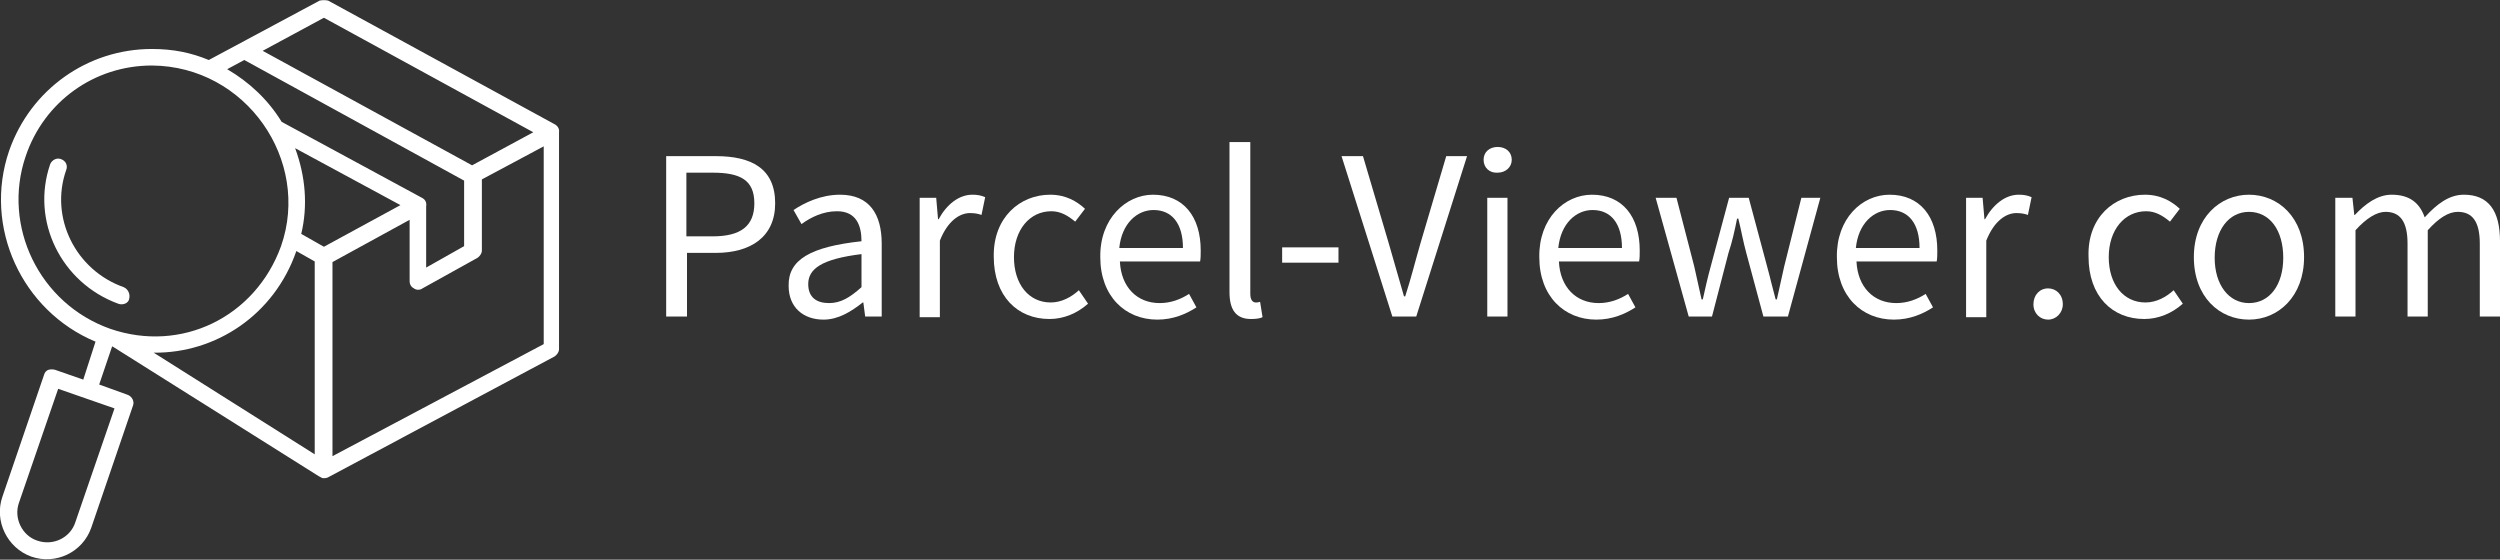 <?xml version="1.0" encoding="utf-8"?>
<!-- Generator: Adobe Illustrator 19.0.0, SVG Export Plug-In . SVG Version: 6.00 Build 0)  -->
<svg version="1.1" id="Layer_1" xmlns="http://www.w3.org/2000/svg" xmlns:xlink="http://www.w3.org/1999/xlink" x="0px" y="0px"
	 viewBox="0 0 408.3 91.4" style="enable-background:new 0 0 408.3 91.4;" xml:space="preserve">
<rect x="0" y="0" width="408.3" height="91.4" fill="#333333" stroke="none"/>
<style type="text/css">
	.st0{fill:#FFFFFF;}
</style>
<g id="XMLID_1_">
	<g id="XMLID_2_">
		<g id="XMLID_81_">
			<g id="XMLID_82_">
				<path id="XMLID_83_" class="st0" d="M90.6,20.3l-37-20.2c-0.4-0.1-1-0.1-1.4,0c-6.9,3.7-11.2,6-18.1,9.7C31.2,8.6,28.3,8,24.8,8
					C14.3,8,5,14.6,1.5,24.6c-4.3,12.5,2.1,26.2,14.1,31.2L13.6,62L9,60.4c-0.4-0.1-0.7-0.1-1.1,0c-0.3,0.1-0.6,0.4-0.7,0.8
					L0.4,81.1c-1.4,4,0.8,8.4,4.7,9.8c4,1.4,8.4-0.7,9.8-4.7l6.8-19.9c0.3-0.7-0.1-1.5-0.8-1.8l-4.7-1.7l2.1-6.2h0.1l33.7,21.2
					c0.3,0.1,0.4,0.3,0.7,0.3s0.4,0,0.7-0.1l37.1-19.8c0.4-0.3,0.7-0.7,0.7-1.2V21.6C91.4,21,91,20.5,90.6,20.3z M52.9,2.9
					l34.2,18.7l-10,5.4L42.9,8.3L52.9,2.9z M39.9,9.8l35.9,19.7v10.7l-6.2,3.5v-10c0.1-0.6-0.1-1.1-0.7-1.4L46,19.9
					c-2.2-3.6-5.3-6.5-8.9-8.6L39.9,9.8z M18.7,66.7l-6.4,18.6c-0.8,2.5-3.6,3.9-6.2,3c-2.5-0.8-3.9-3.7-3-6.2l6.4-18.6L18.7,66.7z
					 M18,53.7C6.4,49.6,0.3,36.9,4.2,25.5c3-8.9,11.2-14.8,20.6-14.8c15.4,0.1,26,15.5,21.1,29.5C41.7,51.8,29.6,57.7,18,53.7z
					 M51.4,74.2L25.1,57.6c10.2,0.1,19.7-6.2,23.3-16.6l3,1.7L51.4,74.2L51.4,74.2z M52.9,40.3l-3.7-2.1c1.1-4.6,0.7-9.4-1-14
					l17.2,9.3L52.9,40.3z M88.8,56.2L54.3,74.5V42.8l12.6-6.9v10c0,0.6,0.3,1,0.7,1.2c0.4,0.3,1,0.3,1.4,0l9-5
					c0.4-0.3,0.7-0.7,0.7-1.2V29.3l10.1-5.4V56.2z"/>
			</g>
		</g>
		<g id="XMLID_78_">
			<g id="XMLID_79_">
				<path id="XMLID_80_" class="st0" d="M20.2,46.9c-7.9-2.8-12.1-11.4-9.4-19.1c0.3-0.7,0-1.5-0.8-1.8c-0.7-0.3-1.5,0.1-1.8,0.8
					C5,36.1,10,46.2,19.3,49.6c0.8,0.3,1.7-0.1,1.8-0.8C21.3,48,20.9,47.2,20.2,46.9z"/>
			</g>
		</g>
	</g>
	<g id="XMLID_3_">
		<path id="XMLID_4_" class="st0" d="M108.8,25.5h8.1c5.8,0,9.7,2,9.7,7.7c0,5.5-4,8.1-9.7,8.1h-4.7v10.4h-3.4V25.5z M116.4,38.6
			c4.6,0,6.8-1.7,6.8-5.4c0-3.8-2.3-5-6.8-5h-4.3v10.4H116.4z"/>
		<path id="XMLID_7_" class="st0" d="M140.7,39.4c0-2.5-0.8-4.9-4-4.9c-2.3,0-4.3,1-5.8,2.1l-1.3-2.3c1.8-1.2,4.5-2.5,7.6-2.5
			c4.8,0,6.8,3.2,6.8,8v11.9h-2.7l-0.3-2.3h-0.1c-1.9,1.5-4,2.8-6.4,2.8c-3.3,0-5.7-2-5.7-5.5C128.7,42.4,132.4,40.3,140.7,39.4z
			 M135.4,49.5c1.9,0,3.4-0.9,5.3-2.6v-5.4c-6.5,0.8-8.7,2.4-8.7,4.9C132,48.6,133.4,49.5,135.4,49.5z"/>
		<path id="XMLID_10_" class="st0" d="M150.2,32.3h2.7l0.3,3.5h0.1c1.3-2.4,3.3-4,5.5-4c0.8,0,1.4,0.1,2.1,0.4l-0.6,2.9
			c-0.6-0.2-1.1-0.3-1.9-0.3c-1.6,0-3.6,1.2-4.9,4.5v12.5h-3.3V32.3z"/>
		<path id="XMLID_12_" class="st0" d="M171.5,31.8c2.6,0,4.4,1.1,5.7,2.3l-1.6,2.1c-1.2-1-2.4-1.7-3.9-1.7c-3.5,0-6.1,3-6.1,7.5
			c0,4.4,2.4,7.4,6,7.4c1.8,0,3.4-0.9,4.6-2l1.5,2.2c-1.8,1.6-4,2.5-6.3,2.5c-5.2,0-9.1-3.7-9.1-10.2
			C162.2,35.5,166.6,31.8,171.5,31.8z"/>
		<path id="XMLID_14_" class="st0" d="M188.3,31.8c5,0,7.8,3.6,7.8,9.1c0,0.7,0,1.3-0.1,1.8h-13.1c0.2,4.2,2.8,6.8,6.5,6.8
			c1.8,0,3.4-0.6,4.8-1.5l1.2,2.2c-1.7,1.1-3.8,2-6.4,2c-5.2,0-9.3-3.8-9.3-10.2C179.6,35.7,183.9,31.8,188.3,31.8z M193.2,40.5
			c0-4-1.8-6.2-4.8-6.2c-2.7,0-5.2,2.2-5.6,6.2H193.2z"/>
		<path id="XMLID_17_" class="st0" d="M200.9,23.2h3.3V48c0,1,0.4,1.4,0.9,1.4c0.2,0,0.4,0,0.7-0.1l0.4,2.5c-0.4,0.2-1,0.3-1.9,0.3
			c-2.5,0-3.5-1.6-3.5-4.4V23.2z"/>
		<path id="XMLID_19_" class="st0" d="M209.4,40.4h9.2v2.5h-9.2V40.4z"/>
		<path id="XMLID_21_" class="st0" d="M219.1,25.5h3.5l4.2,14.2c0.9,3.1,1.6,5.6,2.5,8.7h0.2c1-3.1,1.6-5.6,2.5-8.7l4.2-14.2h3.4
			l-8.3,26.2h-3.9L219.1,25.5z"/>
		<path id="XMLID_23_" class="st0" d="M242.3,26.1c0-1.3,1-2.1,2.3-2.1c1.3,0,2.3,0.8,2.3,2.1c0,1.2-1,2.1-2.3,2.1
			C243.3,28.3,242.3,27.4,242.3,26.1z M242.9,32.3h3.3v19.4h-3.3V32.3z"/>
		<path id="XMLID_26_" class="st0" d="M260,31.8c5,0,7.8,3.6,7.8,9.1c0,0.7,0,1.3-0.1,1.8h-13.1c0.2,4.2,2.8,6.8,6.5,6.8
			c1.8,0,3.4-0.6,4.8-1.5l1.2,2.2c-1.7,1.1-3.8,2-6.4,2c-5.2,0-9.3-3.8-9.3-10.2C251.3,35.7,255.5,31.8,260,31.8z M264.9,40.5
			c0-4-1.8-6.2-4.8-6.2c-2.7,0-5.2,2.2-5.6,6.2H264.9z"/>
		<path id="XMLID_29_" class="st0" d="M270.4,32.3h3.4l2.9,11.2c0.4,1.8,0.8,3.6,1.2,5.4h0.2c0.4-1.8,0.8-3.6,1.3-5.4l3-11.2h3.2
			l3,11.2c0.5,1.8,0.9,3.6,1.4,5.4h0.2c0.4-1.8,0.8-3.6,1.2-5.4l2.8-11.2h3.1L292,51.7h-4l-2.8-10.4c-0.5-1.8-0.8-3.6-1.3-5.6h-0.2
			c-0.4,2-0.8,3.8-1.4,5.6l-2.7,10.4h-3.8L270.4,32.3z"/>
		<path id="XMLID_31_" class="st0" d="M308.6,31.8c5,0,7.8,3.6,7.8,9.1c0,0.7,0,1.3-0.1,1.8h-13.1c0.2,4.2,2.8,6.8,6.5,6.8
			c1.8,0,3.4-0.6,4.8-1.5l1.2,2.2c-1.7,1.1-3.8,2-6.4,2c-5.2,0-9.3-3.8-9.3-10.2C299.9,35.7,304.1,31.8,308.6,31.8z M313.5,40.5
			c0-4-1.8-6.2-4.8-6.2c-2.7,0-5.2,2.2-5.6,6.2H313.5z"/>
		<path id="XMLID_34_" class="st0" d="M321.1,32.3h2.7l0.3,3.5h0.1c1.3-2.4,3.3-4,5.5-4c0.8,0,1.4,0.1,2.1,0.4l-0.6,2.9
			c-0.6-0.2-1.1-0.3-1.9-0.3c-1.6,0-3.6,1.2-4.9,4.5v12.5h-3.3V32.3z"/>
		<path id="XMLID_36_" class="st0" d="M334.5,47.1c1.3,0,2.4,1,2.4,2.6c0,1.4-1.1,2.5-2.4,2.5c-1.3,0-2.4-1-2.4-2.5
			C332.1,48.2,333.1,47.1,334.5,47.1z"/>
		<path id="XMLID_38_" class="st0" d="M350.3,31.8c2.6,0,4.4,1.1,5.7,2.3l-1.6,2.1c-1.2-1-2.4-1.7-3.9-1.7c-3.5,0-6.1,3-6.1,7.5
			c0,4.4,2.4,7.4,6,7.4c1.8,0,3.4-0.9,4.6-2l1.5,2.2c-1.8,1.6-4,2.5-6.3,2.5c-5.2,0-9.1-3.7-9.1-10.2
			C340.9,35.5,345.3,31.8,350.3,31.8z"/>
		<path id="XMLID_40_" class="st0" d="M367.3,31.8c4.8,0,9,3.7,9,10.2c0,6.4-4.2,10.2-9,10.2c-4.8,0-9-3.7-9-10.2
			C358.3,35.5,362.6,31.8,367.3,31.8z M367.3,49.5c3.4,0,5.6-3,5.6-7.4c0-4.5-2.2-7.5-5.6-7.5c-3.3,0-5.6,3-5.6,7.5
			C361.7,46.5,364,49.5,367.3,49.5z"/>
		<path id="XMLID_43_" class="st0" d="M381.5,32.3h2.7l0.3,2.8h0.1c1.7-1.8,3.7-3.3,6-3.3c3,0,4.6,1.4,5.4,3.7c2-2.2,4-3.7,6.4-3.7
			c4,0,5.9,2.6,5.9,7.6v12.3H405V39.8c0-3.6-1.2-5.2-3.6-5.2c-1.5,0-3.1,1-4.9,3v14.1h-3.3V39.8c0-3.6-1.2-5.2-3.6-5.2
			c-1.4,0-3.1,1-4.9,3v14.1h-3.3V32.3z"/>
	</g>
</g>
</svg>
